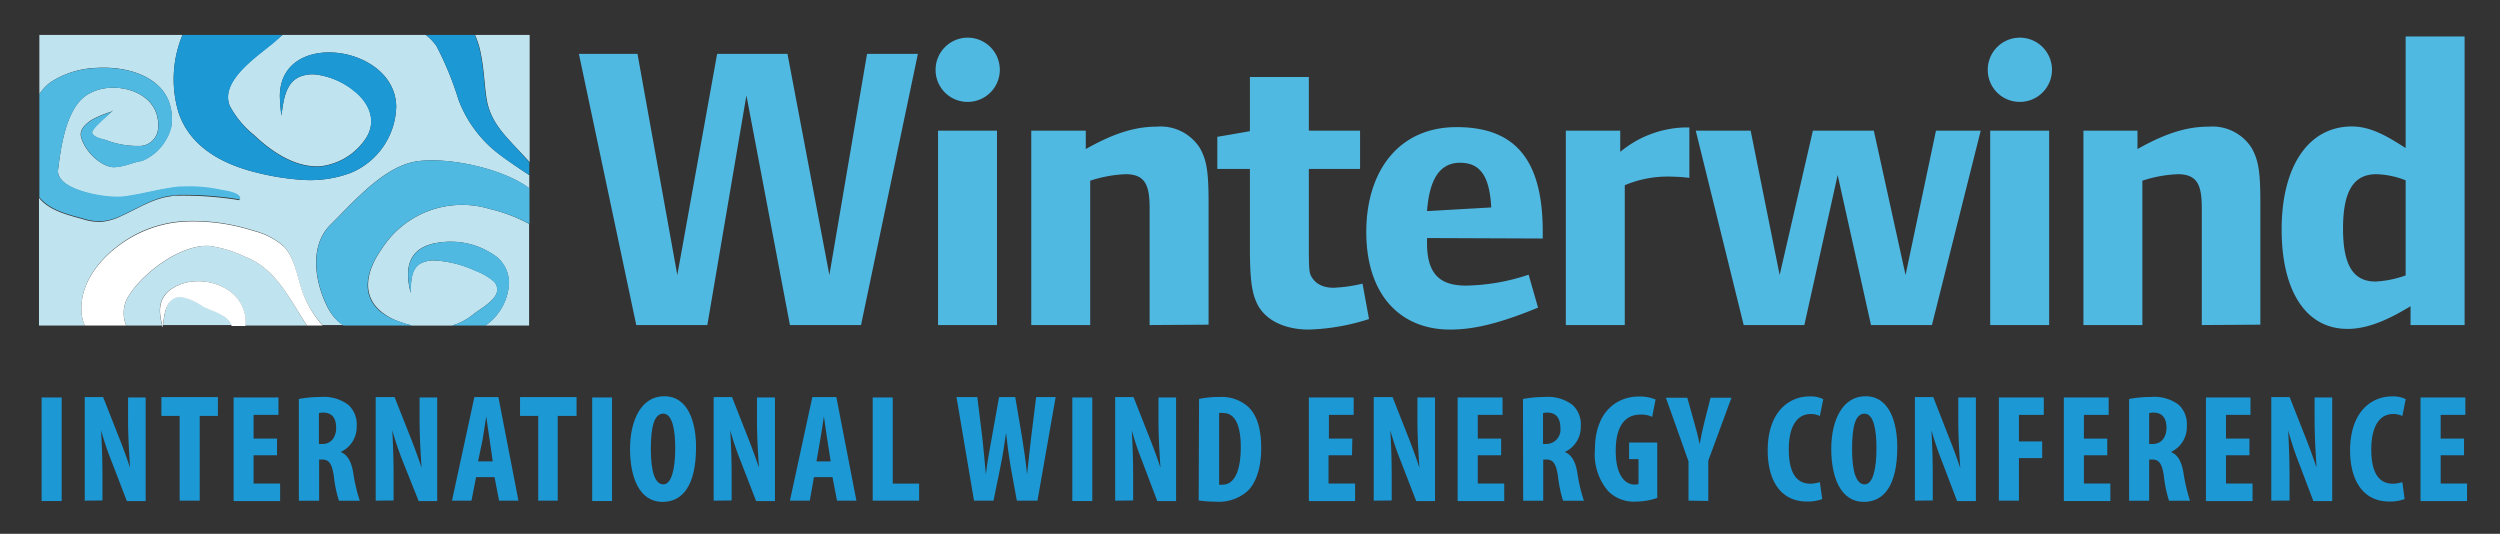 <?xml version="1.0" encoding="UTF-8"?> <svg xmlns="http://www.w3.org/2000/svg" id="Lager_2" data-name="Lager 2" viewBox="0 0 265.5 56.69"><rect x="0" y="0" width="265.5" height="56.69" fill="#333333" stroke="none"/><defs><style>.cls-1{fill:#c0e4ef;}.cls-2{fill:#50b9e2;}.cls-3{fill:#1c98d5;}.cls-4{fill:#fff;}.cls-5{fill:none;}</style></defs><path class="cls-1" d="M24.38,34.12c-.59-.83-2-1.18-2.87-1.63a5.35,5.35,0,0,0-2.4-1,1.32,1.32,0,0,0-.66.19c-.9.51-1,1.88-1.13,2.84H24.6A1.7,1.7,0,0,0,24.38,34.12Z"></path><path class="cls-1" d="M51.67,10.45c.41,2.68,2.22,4.19,4,6.14.19.22.39.42.58.63V3.71H50.45C51.39,5.72,51.37,8.55,51.67,10.45Z"></path><path class="cls-1" d="M52,22.19A10.13,10.13,0,0,0,40.5,26.5c-1.68,2.41-2,4.82-.17,6.46A6.06,6.06,0,0,0,42,34a14.18,14.18,0,0,0,1.78.58H48a6.48,6.48,0,0,0,2.23-1.17c.74-.59,2.13-1.33,2.5-2.24a1.19,1.19,0,0,0-.43-1.41,6.4,6.4,0,0,0-1.78-1A12,12,0,0,0,46,27.65a3.18,3.18,0,0,0-1.17.25c-1.23.53-1.18,2.06-1.21,3.21-.77-2.86-.11-5,3.15-5.37a8.18,8.18,0,0,1,6,1.56,3.58,3.58,0,0,1,1.28,2.86,5.83,5.83,0,0,1-2.5,4.41h4.64V23.78A17,17,0,0,0,52,22.19Z"></path><path class="cls-1" d="M34.87,32.79c-1.41-2.65-2.12-6.62.24-8.94,2.56-2.53,5.76-6.3,9.31-6.74,3.31-.42,9,.79,11.79,2.89V18.6C55,17.8,53.81,17,52.7,16.14a13,13,0,0,1-4-5.53A33.89,33.89,0,0,0,46.36,4.9a5.3,5.3,0,0,0-1.14-1.19H30l-.74.62c-1.67,1.47-6,4.15-4.86,6.91A10.12,10.12,0,0,0,27,14.35c1.63,1.56,3.91,3.16,6.28,3.3a5.21,5.21,0,0,0,.79,0,6.72,6.72,0,0,0,4.81-3c1.15-1.81.36-3.67-1.19-4.94A8.06,8.06,0,0,0,33.42,7.9a3.7,3.7,0,0,0-1.48.21c-1.66.62-1.85,2.65-2.05,4.18a18,18,0,0,1-.17-2.07c0-3.4,2.76-4.81,5.68-4.64,3.22.18,6.62,2.27,6.68,5.71a7.82,7.82,0,0,1-4.83,7.07,12.37,12.37,0,0,1-5.3.73,27.14,27.14,0,0,1-4.81-.79c-3.56-.89-7-2.72-8.2-6.42a12.31,12.31,0,0,1,.44-8.17H4.18V10A4.93,4.93,0,0,1,5.45,8.68a9.55,9.55,0,0,1,4.73-1.47c4.13-.27,8.65,1.5,8,6.25a5.33,5.33,0,0,1-3.12,3.63c-.84.1-1.72.58-2.87.66h0c-1.15.08-3-1.32-3.56-3.1-.29-.87.48-1.5,1.1-1.92a10.52,10.52,0,0,1,2-.84s0,0,0,0L12,11.7c-.38.44-2.49,2-2.2,2.49s1.12.57,1.52.71a9.13,9.13,0,0,0,3.36.6,2,2,0,0,0,2.11-2c.17-2.92-2.63-4.34-5.17-4.17a4.94,4.94,0,0,0-2.54.85C6.87,11.74,6.4,16.25,6.17,18c-.3,2.2,5,3.06,6.58,2.95h.13c2.06-.24,4-.86,6.11-1.07.11,0,.22,0,.34,0a15.61,15.61,0,0,1,4,.33c.47.09,1.87.26,2.09.79a.39.39,0,0,1,0,.26,37.25,37.25,0,0,0-6.55-.48c-.24,0-.49,0-.74.07-1.93.24-3.51,1.32-5.2,2.07a6.08,6.08,0,0,1-2.13.64,5.76,5.76,0,0,1-2-.28c-1.57-.44-3.51-.89-4.61-2.21a.56.56,0,0,0-.05-.08V34.57H9A4.26,4.26,0,0,1,8.65,33c-.17-3.75,3.2-6.93,6.34-8.39a12.78,12.78,0,0,1,5-1.14,20.94,20.94,0,0,1,6.88,1,7.7,7.7,0,0,1,3.25,1.67c1.08,1.11,1.39,3,1.84,4.43a11,11,0,0,0,2.28,3.95h2.22a5.11,5.11,0,0,1-.48-.33A5.16,5.16,0,0,1,34.87,32.79Z"></path><path class="cls-1" d="M26.06,27.28a12.92,12.92,0,0,0-3.87-1.17h-.37c-2.87.1-6.52,2.85-8,5.09a3.44,3.44,0,0,0-.41,3.37h3.82c-.41-1.46-.46-2.88.93-3.86a5,5,0,0,1,2.67-.84,5.77,5.77,0,0,1,3.57,1.06,4.08,4.08,0,0,1,1.66,3.64h6.53C30.79,31.81,29.34,28.55,26.06,27.28Z"></path><path class="cls-2" d="M54.07,30.16a3.58,3.58,0,0,0-1.28-2.86,8.18,8.18,0,0,0-6-1.56c-3.26.41-3.92,2.51-3.15,5.37,0-1.15,0-2.68,1.21-3.21A3.18,3.18,0,0,1,46,27.65a12,12,0,0,1,4.5,1.13,6.4,6.4,0,0,1,1.78,1,1.19,1.19,0,0,1,.43,1.41c-.37.91-1.76,1.65-2.5,2.24A6.48,6.48,0,0,1,48,34.57h3.57A5.83,5.83,0,0,0,54.07,30.16Z"></path><path class="cls-2" d="M42,34a6.06,6.06,0,0,1-1.71-1c-1.85-1.64-1.51-4.05.17-6.46A10.13,10.13,0,0,1,52,22.19a17,17,0,0,1,4.23,1.59V20c-2.76-2.1-8.48-3.31-11.79-2.89-3.55.44-6.75,4.21-9.31,6.74-2.36,2.32-1.65,6.29-.24,8.94A5.16,5.16,0,0,0,36,34.24a5.11,5.11,0,0,0,.48.33h7.33A14.18,14.18,0,0,1,42,34Z"></path><path class="cls-2" d="M4.23,21c1.1,1.32,3,1.77,4.61,2.21a5.76,5.76,0,0,0,2,.28A6.08,6.08,0,0,0,13,22.84c1.69-.75,3.27-1.83,5.2-2.07.25,0,.5-.06.74-.07a37.25,37.25,0,0,1,6.55.48.39.39,0,0,0,0-.26c-.22-.53-1.62-.7-2.09-.79a15.61,15.61,0,0,0-4-.33c-.12,0-.23,0-.34,0-2.07.21-4,.83-6.11,1.07h-.13C11.16,21,5.87,20.16,6.17,18c.23-1.71.7-6.22,2.93-7.82a4.94,4.94,0,0,1,2.54-.85c2.54-.17,5.34,1.25,5.17,4.17a2,2,0,0,1-2.11,2,9.13,9.13,0,0,1-3.36-.6c-.4-.14-1.27-.29-1.52-.71s1.82-2,2.2-2.49l-.26.21s0,0,0,0a10.52,10.52,0,0,0-2,.84c-.62.42-1.39,1-1.1,1.92.58,1.78,2.41,3.18,3.56,3.1h0c1.15-.08,2-.56,2.87-.66a5.33,5.33,0,0,0,3.12-3.63c.64-4.75-3.88-6.52-8-6.25A9.55,9.55,0,0,0,5.45,8.68,4.93,4.93,0,0,0,4.18,10V20.91A.56.56,0,0,1,4.23,21Z"></path><path class="cls-3" d="M18.94,11.88c1.2,3.7,4.64,5.53,8.2,6.42a27.14,27.14,0,0,0,4.81.79,12.37,12.37,0,0,0,5.3-.73,7.82,7.82,0,0,0,4.83-7.07C42,7.85,38.62,5.76,35.4,5.58c-2.92-.17-5.68,1.24-5.68,4.64a18,18,0,0,0,.17,2.07c.2-1.53.39-3.56,2.05-4.18a3.7,3.7,0,0,1,1.48-.21,8.06,8.06,0,0,1,4.26,1.85C39.23,11,40,12.88,38.87,14.69a6.72,6.72,0,0,1-4.81,3,5.21,5.21,0,0,1-.79,0c-2.37-.14-4.65-1.74-6.28-3.3a10.12,10.12,0,0,1-2.57-3.11c-1.14-2.76,3.19-5.44,4.86-6.91L30,3.71H19.38A12.31,12.31,0,0,0,18.94,11.88Z"></path><path class="cls-3" d="M55.63,16.59c-1.74-1.95-3.55-3.46-4-6.14-.3-1.9-.28-4.73-1.22-6.74H45.22A5.3,5.3,0,0,1,46.36,4.9a33.89,33.89,0,0,1,2.34,5.71,13,13,0,0,0,4,5.53c1.11.9,2.32,1.66,3.51,2.46V17.22C56,17,55.82,16.81,55.63,16.59Z"></path><path class="cls-4" d="M30.15,26.19a7.7,7.7,0,0,0-3.25-1.67,20.94,20.94,0,0,0-6.88-1,12.78,12.78,0,0,0-5,1.14C11.85,26.1,8.48,29.28,8.65,33A4.26,4.26,0,0,0,9,34.57h4.4a3.44,3.44,0,0,1,.41-3.37c1.46-2.24,5.11-5,8-5.09h.37a12.92,12.92,0,0,1,3.87,1.17c3.28,1.27,4.73,4.53,6.55,7.29h1.66A11,11,0,0,1,32,30.62C31.54,29.18,31.23,27.3,30.15,26.19Z"></path><path class="cls-4" d="M24.42,30.93a5.77,5.77,0,0,0-3.57-1.06,5,5,0,0,0-2.67.84c-1.39,1-1.34,2.4-.93,3.86h.07c.09-1,.23-2.33,1.13-2.84a1.32,1.32,0,0,1,.66-.19,5.35,5.35,0,0,1,2.4,1c.87.45,2.28.8,2.87,1.63a1.7,1.7,0,0,1,.22.45h1.48A4.08,4.08,0,0,0,24.42,30.93Z"></path><path class="cls-3" d="M6.55,42.21v11H4.42v-11Z"></path><path class="cls-3" d="M9,53.17v-11h1.95l1.69,4.29c.34.85.86,2.26,1.17,3.21h0c-.06-1.16-.21-3.06-.21-5.08V42.21h1.87v11h-2L11.85,49a33.88,33.88,0,0,1-1.12-3.31h0c.07,1.11.15,2.8.15,5v2.46Z"></path><path class="cls-3" d="M19.08,44.17H17.14v-2h6v2H21.21v9H19.08Z"></path><path class="cls-3" d="M29.42,48.35H26.93v3h2.82v1.86H24.81v-11h4.76v1.85H26.93v2.52h2.49Z"></path><path class="cls-3" d="M31.74,42.37a12.65,12.65,0,0,1,2.32-.21A4.32,4.32,0,0,1,37,43a2.83,2.83,0,0,1,.88,2.28A2.91,2.91,0,0,1,36.18,48v0c.74.31,1.12,1,1.33,2.18a17.17,17.17,0,0,0,.7,3H36a13,13,0,0,1-.55-2.64c-.2-1.35-.54-1.74-1.24-1.74h-.32v4.38H31.74Zm2.13,4.78h.39c.92,0,1.44-.75,1.44-1.71s-.37-1.59-1.31-1.62a1.51,1.51,0,0,0-.52.06Z"></path><path class="cls-3" d="M39.9,53.17v-11h2l1.7,4.29c.34.85.86,2.26,1.17,3.21h0c-.07-1.16-.21-3.06-.21-5.08V42.21h1.87v11H44.46L42.78,49a33.88,33.88,0,0,1-1.12-3.31h0c.06,1.11.14,2.8.14,5v2.46Z"></path><path class="cls-3" d="M50.56,50.67l-.49,2.5H48l2.38-11h2.55l2.13,11H53l-.48-2.5ZM52.33,49,52,46.71c-.11-.67-.26-1.77-.36-2.49h0c-.12.73-.28,1.86-.39,2.49L50.77,49Z"></path><path class="cls-3" d="M57.16,44.17H55.23v-2h6v2h-2v9H57.16Z"></path><path class="cls-3" d="M65,42.21v11H62.89v-11Z"></path><path class="cls-3" d="M73.92,47.49c0,4.13-1.47,5.81-3.55,5.81-2.49,0-3.46-2.63-3.46-5.64s1.19-5.58,3.62-5.58C73.17,42.08,73.92,45,73.92,47.49Zm-4.8.2c0,2.49.47,3.75,1.33,3.75s1.26-1.62,1.26-3.85c0-1.92-.3-3.66-1.27-3.66S69.12,45.33,69.12,47.69Z"></path><path class="cls-3" d="M75.79,53.17v-11h1.95l1.69,4.29c.34.85.86,2.26,1.17,3.21h0c-.07-1.16-.21-3.06-.21-5.08V42.21H82.3v11h-2L78.67,49a31.41,31.41,0,0,1-1.12-3.31h0c.07,1.11.15,2.8.15,5v2.46Z"></path><path class="cls-3" d="M86.44,50.67,86,53.17H83.89l2.38-11h2.55l2.13,11H88.89l-.48-2.5ZM88.22,49l-.36-2.3c-.11-.67-.26-1.77-.36-2.49h0c-.11.73-.27,1.86-.39,2.49l-.4,2.3Z"></path><path class="cls-3" d="M92.68,42.21h2.13v9.15h2.8v1.81H92.68Z"></path><path class="cls-3" d="M103.44,53.17l-1.86-11h2.21l.54,4.37c.14,1.25.24,2.51.37,3.84h0c.15-1.35.39-2.54.62-3.85l.78-4.36h1.72l.73,4.32c.19,1.24.39,2.46.52,3.89h0c.15-1.43.28-2.6.43-3.87l.54-4.34h2.07l-1.93,11h-2.19l-.66-3.6c-.17-1-.34-2.26-.49-3.59h0c-.19,1.32-.37,2.53-.6,3.61l-.73,3.58Z"></path><path class="cls-3" d="M116,42.21v11h-2.12v-11Z"></path><path class="cls-3" d="M118.43,53.17v-11h1.95l1.69,4.29c.34.85.87,2.26,1.17,3.21h0c-.07-1.16-.21-3.06-.21-5.08V42.21h1.87v11h-2L121.31,49a31.41,31.41,0,0,1-1.12-3.31h0c.07,1.11.15,2.8.15,5v2.46Z"></path><path class="cls-3" d="M127.34,42.37a9.88,9.88,0,0,1,2.17-.21,4.22,4.22,0,0,1,3,1c.94.85,1.43,2.3,1.43,4.43s-.57,3.79-1.53,4.63a4.65,4.65,0,0,1-3.33,1.06,13.47,13.47,0,0,1-1.78-.13Zm2.13,9.1a1.26,1.26,0,0,0,.38,0c1,0,1.92-1,1.92-4,0-2.25-.58-3.61-1.87-3.61a1.53,1.53,0,0,0-.43,0Z"></path><path class="cls-3" d="M143.58,48.35h-2.49v3h2.82v1.86H139v-11h4.76v1.85h-2.63v2.52h2.49Z"></path><path class="cls-3" d="M145.89,53.17v-11h2l1.69,4.29c.33.85.86,2.26,1.16,3.21h0c-.07-1.16-.21-3.06-.21-5.08V42.21h1.87v11h-2L148.77,49a31.41,31.41,0,0,1-1.12-3.31h0c.07,1.11.15,2.8.15,5v2.46Z"></path><path class="cls-3" d="M159.42,48.35h-2.48v3h2.81v1.86H154.8v-11h4.77v1.85h-2.63v2.52h2.48Z"></path><path class="cls-3" d="M161.74,42.37a12.65,12.65,0,0,1,2.32-.21A4.32,4.32,0,0,1,167,43a2.8,2.8,0,0,1,.88,2.28A2.91,2.91,0,0,1,166.18,48v0c.74.31,1.12,1,1.33,2.18a17.17,17.17,0,0,0,.7,3H166a13.73,13.73,0,0,1-.55-2.64c-.2-1.35-.54-1.74-1.24-1.74h-.32v4.38h-2.13Zm2.13,4.78h.39a1.51,1.51,0,0,0,1.45-1.71c0-.94-.38-1.59-1.32-1.62a1.51,1.51,0,0,0-.52.06Z"></path><path class="cls-3" d="M176,52.88a7.18,7.18,0,0,1-2.26.39,3.85,3.85,0,0,1-2.94-1.1,6,6,0,0,1-1.42-4.42c0-4,2.31-5.64,4.67-5.64a4.3,4.3,0,0,1,1.77.32l-.36,1.84a2.78,2.78,0,0,0-1.25-.24c-1.46,0-2.62,1-2.62,3.84,0,2.63,1,3.59,2,3.59a1.35,1.35,0,0,0,.42-.05V48.76h-1V47H176Z"></path><path class="cls-3" d="M179.32,53.17V49l-2.4-6.76h2.27l.73,2.61c.21.7.42,1.52.59,2.33h0c.13-.79.3-1.59.5-2.37l.65-2.57h2.22l-2.46,6.68v4.28Z"></path><path class="cls-3" d="M193.52,53a4.4,4.4,0,0,1-1.64.26c-2.82,0-4.15-2.3-4.15-5.42,0-4.13,2.29-5.74,4.42-5.74a3,3,0,0,1,1.48.29l-.36,1.79a2.16,2.16,0,0,0-1-.21c-1.21,0-2.3,1-2.3,3.76s1,3.64,2.3,3.64a3.45,3.45,0,0,0,1-.17Z"></path><path class="cls-3" d="M201.49,47.49c0,4.13-1.46,5.81-3.54,5.81-2.49,0-3.47-2.63-3.47-5.64s1.19-5.58,3.63-5.58C200.74,42.08,201.49,45,201.49,47.49Zm-4.8.2c0,2.49.47,3.75,1.34,3.75s1.25-1.62,1.25-3.85c0-1.92-.29-3.66-1.27-3.66S196.69,45.33,196.69,47.69Z"></path><path class="cls-3" d="M203.36,53.17v-11h1.95L207,46.5c.35.85.87,2.26,1.18,3.21h0c-.07-1.16-.21-3.06-.21-5.08V42.21h1.87v11h-2L206.24,49a33.88,33.88,0,0,1-1.12-3.31h0c.06,1.11.14,2.8.14,5v2.46Z"></path><path class="cls-3" d="M212.28,42.21h4.77v1.85h-2.64v2.82h2.47v1.77h-2.47v4.52h-2.13Z"></path><path class="cls-3" d="M223.79,48.35h-2.48v3h2.81v1.86h-4.94v-11h4.76v1.85h-2.63v2.52h2.48Z"></path><path class="cls-3" d="M226.11,42.37a12.76,12.76,0,0,1,2.33-.21,4.3,4.3,0,0,1,2.92.81,2.8,2.8,0,0,1,.88,2.28A2.91,2.91,0,0,1,230.55,48v0c.75.31,1.12,1,1.33,2.18a18.17,18.17,0,0,0,.7,3h-2.23a13.73,13.73,0,0,1-.55-2.64c-.19-1.35-.54-1.74-1.24-1.74h-.32v4.38h-2.13Zm2.13,4.78h.39c.93,0,1.45-.75,1.45-1.71s-.38-1.59-1.32-1.62a1.51,1.51,0,0,0-.52.06Z"></path><path class="cls-3" d="M238.89,48.35H236.4v3h2.82v1.86h-4.95v-11H239v1.85H236.4v2.52h2.49Z"></path><path class="cls-3" d="M241.21,53.17v-11h1.95l1.69,4.29c.34.85.86,2.26,1.17,3.21h0c-.07-1.16-.21-3.06-.21-5.08V42.21h1.87v11h-2L244.08,49A33.88,33.88,0,0,1,243,45.7h0c.06,1.11.15,2.8.15,5v2.46Z"></path><path class="cls-3" d="M255.37,53a4.4,4.4,0,0,1-1.64.26c-2.81,0-4.15-2.3-4.15-5.42,0-4.13,2.29-5.74,4.43-5.74a3,3,0,0,1,1.48.29l-.36,1.79a2.18,2.18,0,0,0-1-.21c-1.21,0-2.3,1-2.3,3.76s1,3.64,2.3,3.64a3.45,3.45,0,0,0,1-.17Z"></path><path class="cls-3" d="M261.68,48.35H259.2v3H262v1.86h-4.94v-11h4.76v1.85H259.2v2.52h2.48Z"></path><path class="cls-2" d="M91.44,34.52H83.89L79.27,10.13,75.12,34.52H67.57L61.48,5.72H67.7l4.23,23.49L76.16,5.72h7.47l4.45,23.49,4-23.49h5.4Z"></path><path class="cls-2" d="M102.77,10.82a3.39,3.39,0,0,1-3.41-3.41,3.41,3.41,0,1,1,3.41,3.41Zm-3.15,23.7V13.88h6.26V34.52Z"></path><path class="cls-2" d="M122.09,34.52V22.13c0-2.42-.44-3.63-2.55-3.63a13.77,13.77,0,0,0-3.76.69V34.52h-6.26V13.88h5.79v1.95c3.06-1.73,5.31-2.38,7.55-2.38a4.94,4.94,0,0,1,4.58,2.29c.69,1.25.91,2.42.91,5.74v13Z"></path><path class="cls-2" d="M139,35c-2.59,0-4.58-1-5.44-2.64-.61-1.2-.82-2.59-.82-6.17V17.94h-3.46V14.53l3.46-.6V8.18H139v5.7h5.44v4.06H139V25.5c0,3.24,0,3.5.39,4.06s1.08,1,2.24,1a15.74,15.74,0,0,0,3.07-.44l.69,3.76A22.85,22.85,0,0,1,139,35Z"></path><path class="cls-2" d="M151.55,25.28v.52c0,3.33,1.38,4.53,4.14,4.53a21.79,21.79,0,0,0,6.65-1.16l1,3.5C159.15,34.39,156.47,35,154,35c-5.31,0-8.9-3.71-8.9-10.36,0-6.43,3.41-11.14,9.59-11.14s9.15,3.41,9.15,11.1v.73Zm3.54-8c-2.16,0-3.28,1.69-3.54,5.14l6.82-.39C158.2,18.72,157.2,17.29,155.09,17.29Z"></path><path class="cls-2" d="M177.55,18.76a11.67,11.67,0,0,0-5,.91V34.52h-6.26V13.88h5.78v2.25a11.2,11.2,0,0,1,6.69-2.59h.65v5.35A17,17,0,0,0,177.55,18.76Z"></path><path class="cls-2" d="M205.17,34.52H198.7l-3.54-15.93-3.54,15.93h-6.44l-5.09-20.64h5.83L189,29.21l3.53-15.33H199l3.37,15.33,3.23-15.33h4.75Z"></path><path class="cls-2" d="M214.51,10.82a3.39,3.39,0,0,1-3.41-3.41,3.41,3.41,0,1,1,3.41,3.41Zm-3.15,23.7V13.88h6.26V34.52Z"></path><path class="cls-2" d="M233.83,34.52V22.13c0-2.42-.43-3.63-2.55-3.63a13.77,13.77,0,0,0-3.76.69V34.52h-6.26V13.88H227v1.95c3.07-1.73,5.32-2.38,7.57-2.38a4.94,4.94,0,0,1,4.57,2.29c.69,1.25.91,2.42.91,5.74v13Z"></path><path class="cls-2" d="M256,34.52v-2c-2.07,1.25-4.36,2.41-6.69,2.41-4.41,0-7-4-7-10.57s2.76-10.93,7.47-10.93c2.16,0,4.06,1.26,5.7,2.29V3.87h6.26V34.52Zm-.52-15.37a9.12,9.12,0,0,0-3.11-.65c-2.46,0-3.54,1.86-3.54,5.79s1.12,5.61,3.45,5.61a11.14,11.14,0,0,0,3.2-.65Z"></path><path class="cls-5" d="M56.16,3.7v0H50.39s0,0,0,0Z"></path><path class="cls-5" d="M30,3.68l0,0H45.16l0,0Z"></path><path class="cls-5" d="M19.34,3.68H4.13v0h15.2A0,0,0,0,1,19.34,3.68Z"></path><path class="cls-4" d="M17.27,34.56H17.2c0,.06,0,.12.05.17S17.26,34.62,17.27,34.56Z"></path></svg> 